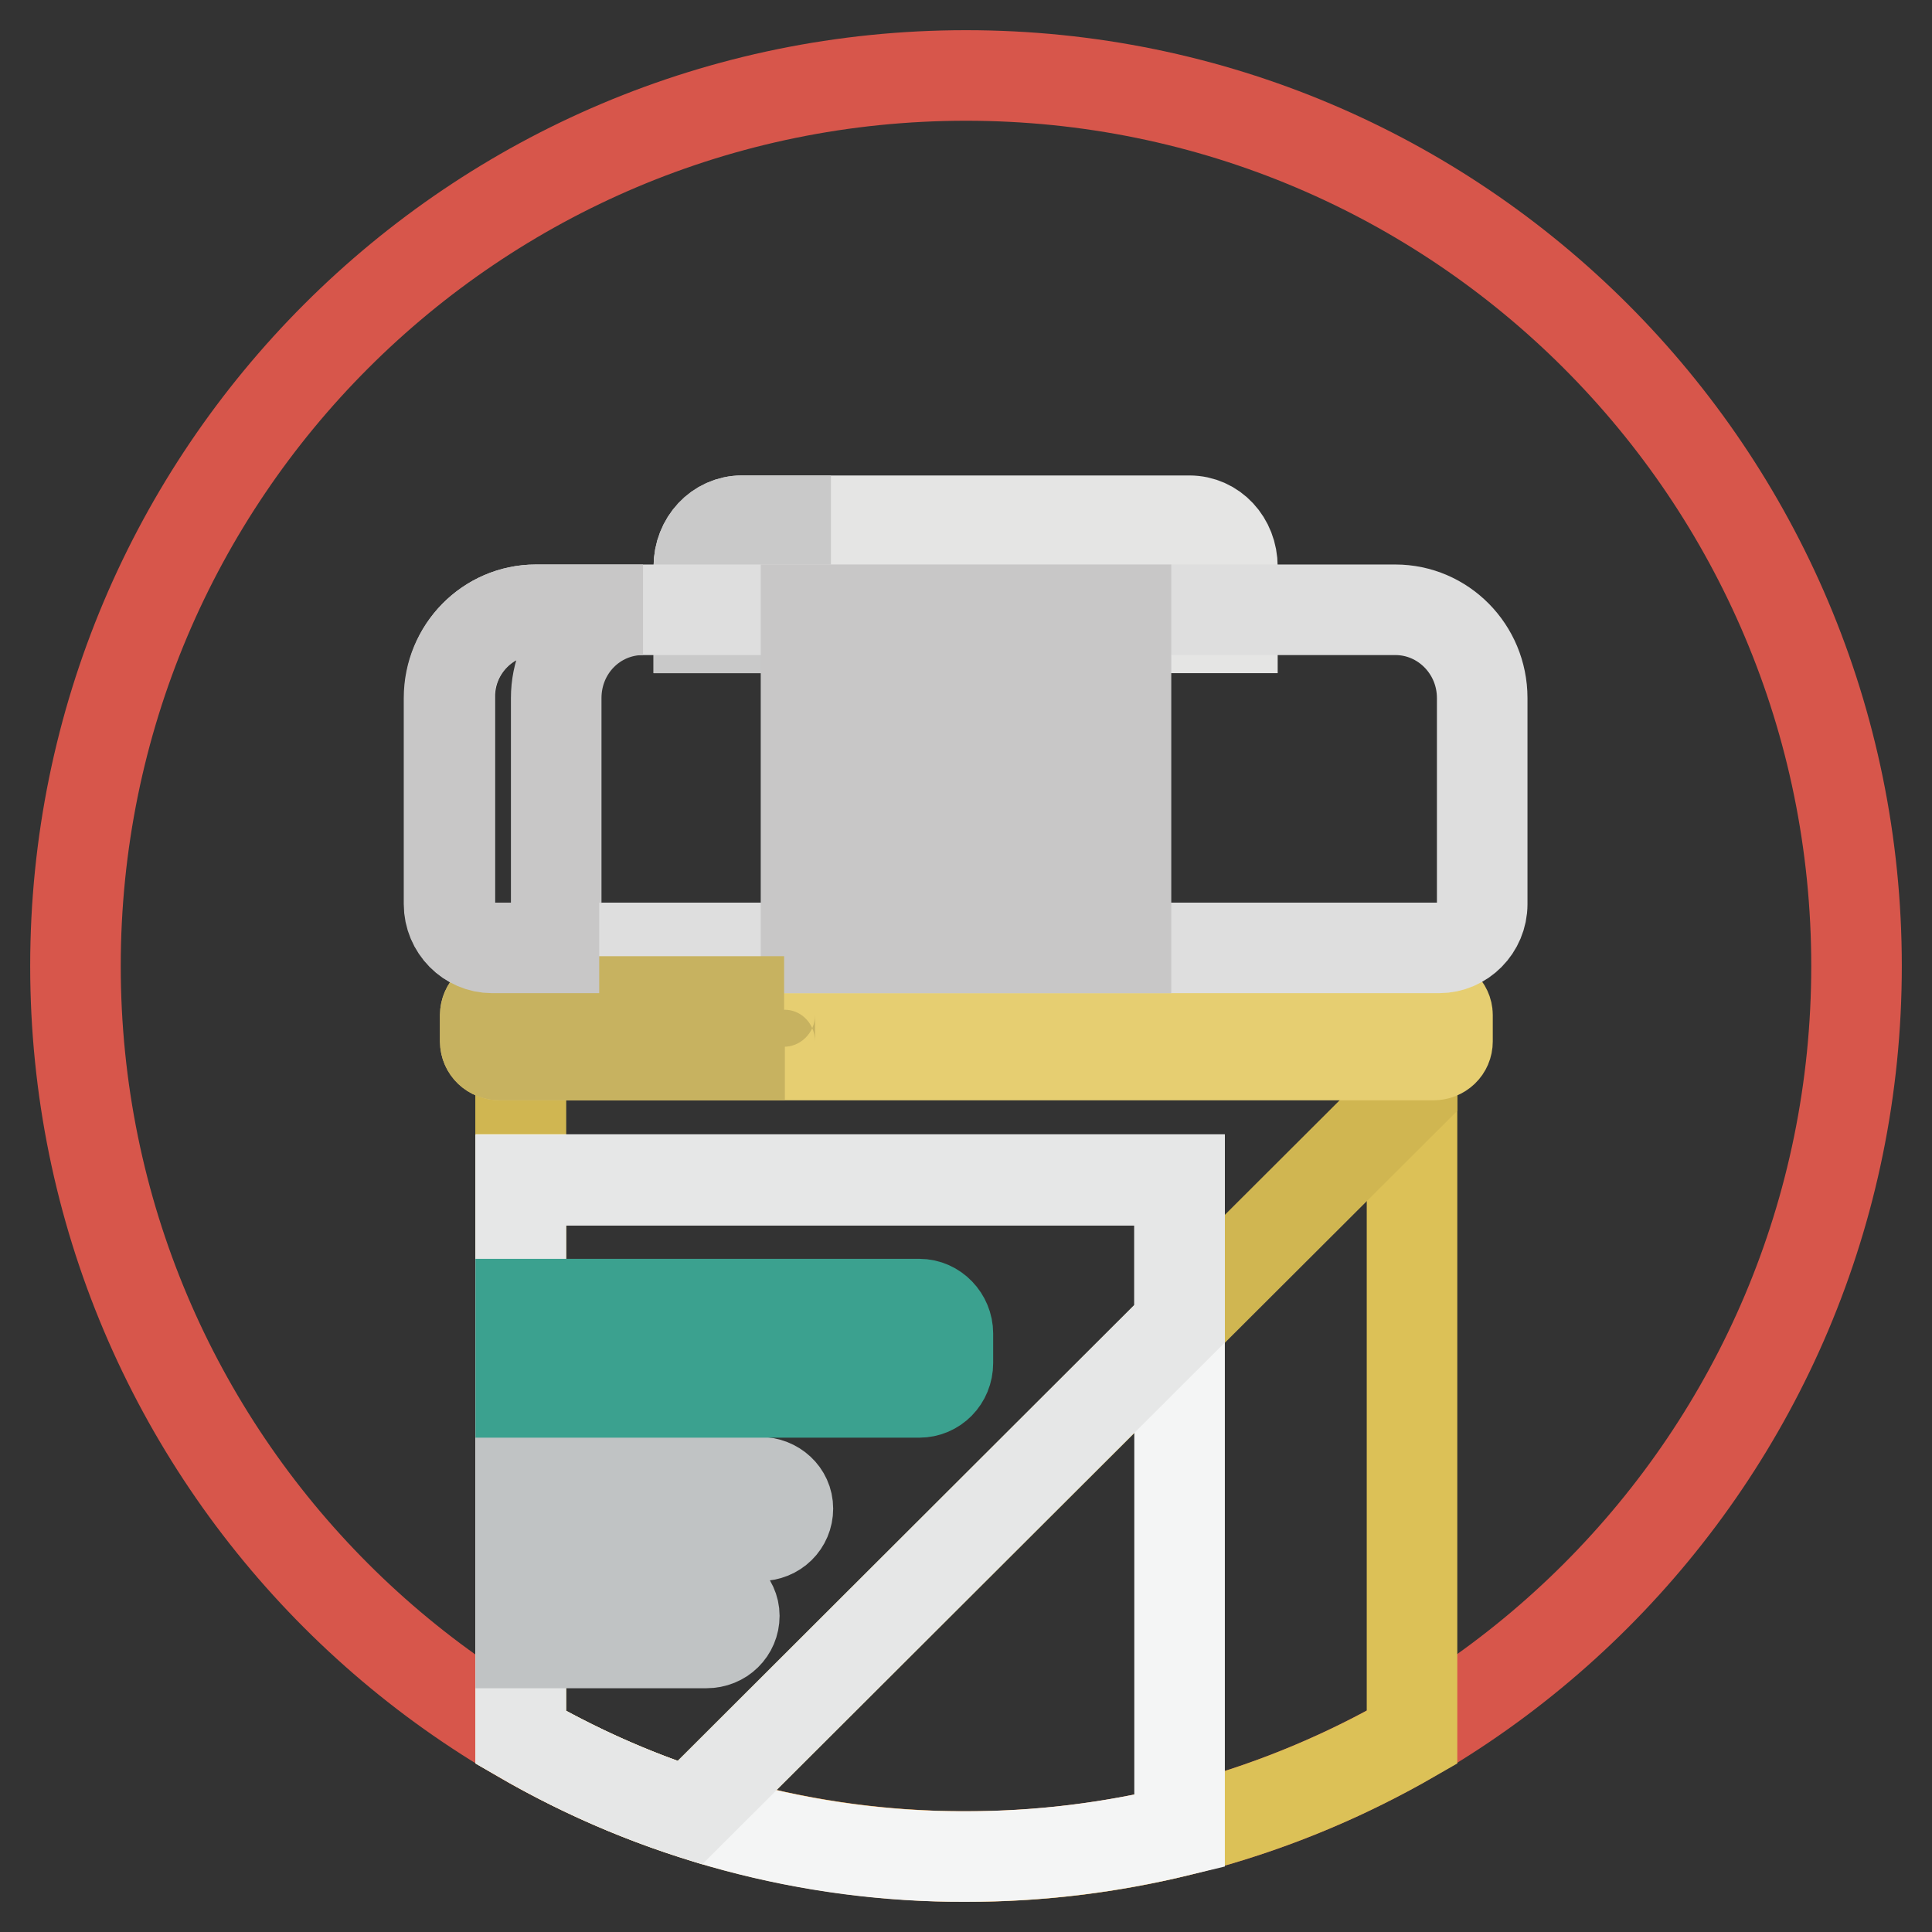<?xml version="1.0" encoding="utf-8"?>
<!-- Svg Vector Icons : http://www.onlinewebfonts.com/icon -->
<!DOCTYPE svg PUBLIC "-//W3C//DTD SVG 1.1//EN" "http://www.w3.org/Graphics/SVG/1.1/DTD/svg11.dtd">
<svg version="1.1" xmlns="http://www.w3.org/2000/svg" xmlns:xlink="http://www.w3.org/1999/xlink" x="0px" y="0px" viewBox="0 0 256 256" enable-background="new 0 0 256 256" xml:space="preserve">
<rect x="0" y="0" width="256" height="256" fill="#333333" stroke="none"/>
<g> <path stroke-width="12" fill-opacity="0" stroke="#d7564b"  d="M128,10c65.2,0,118,52.8,118,118s-52.8,118-118,118S10,193.2,10,128S62.8,10,128,10z"/> <path stroke-width="12" fill-opacity="0" stroke="#dcc157"  d="M69,230.2c17.7,10.3,37.8,15.7,58.3,15.8h1.5c21.2-0.1,41.1-5.9,58.3-15.8V125.6H69V230.2L69,230.2z"/> <path stroke-width="12" fill-opacity="0" stroke="#d0b651"  d="M69,230.2c7.1,4.1,14.6,7.5,22.4,10l95.7-95.5v-19H69V230.2z"/> <path stroke-width="12" fill-opacity="0" stroke="#f4f5f5"  d="M69,230.2c17.9,10.4,38.3,15.9,59,15.8c9.8,0,19.2-1.2,28.3-3.4v-86.3H69V230.2L69,230.2z"/> <path stroke-width="12" fill-opacity="0" stroke="#e6e7e7"  d="M69,230.2c7.1,4.1,14.6,7.5,22.4,10l64.9-64.8v-19H69V230.2L69,230.2z"/> <path stroke-width="12" fill-opacity="0" stroke="#c0c3c4"  d="M100.7,196.4H69v7.1h31.7c2.1,0,3.7-1.6,3.7-3.6S102.7,196.4,100.7,196.4z M93.6,210.6H69v7.1h24.6 c2.1,0,3.7-1.6,3.7-3.6C97.3,212.2,95.6,210.6,93.6,210.6z"/> <path stroke-width="12" fill-opacity="0" stroke="#3ba18f"  d="M69,172.8h52.8c2.1,0,3.8,1.8,3.8,3.9v3.9c0,2.2-1.7,3.9-3.8,3.9H69V172.8z"/> <path stroke-width="12" fill-opacity="0" stroke="#e6ce71"  d="M66.2,132.7h123.7c1,0,1.9,0.8,1.9,1.8v3.5c0,1-0.8,1.8-1.9,1.8H66.2c-1,0-1.9-0.8-1.9-1.8v-3.5 C64.3,133.5,65.1,132.7,66.2,132.7z"/> <path stroke-width="12" fill-opacity="0" stroke="#e5e5e4"  d="M98.3,69h59.3c3.2,0,5.7,2.7,5.7,6.1v8.1H92.6v-8.1C92.6,71.7,95.2,69,98.3,69z"/> <path stroke-width="12" fill-opacity="0" stroke="#c9c9c9"  d="M110.1,69H98.3c-3.2,0-5.7,2.7-5.7,6.1v8.1h11.8v-8.1C104.4,71.7,107,69,110.1,69z"/> <path stroke-width="12" fill-opacity="0" stroke="#dedede"  d="M71,80.8h113.9c6.3,0,11.5,5.2,11.5,11.7v27.3c0,3.2-2.6,5.8-5.7,5.8H65.3c-3.2,0-5.7-2.6-5.7-5.8V92.5 C59.5,86,64.7,80.8,71,80.8z"/> <path stroke-width="12" fill-opacity="0" stroke="#c8c7c7"  d="M106.8,125.6h4.7V80.8h-4.7V125.6z M116.2,125.6h4.7V80.8h-4.7V125.6z M125.6,125.6h4.7V80.8h-4.7V125.6z  M135.1,125.6h4.7V80.8h-4.7V125.6z M144.5,80.8v44.8h4.7V80.8H144.5z"/> <path stroke-width="12" fill-opacity="0" stroke="#c7b260"  d="M102,138v-3.5c0-1,0.8-1.8,1.9-1.8H66.2c-1,0-1.9,0.8-1.9,1.8v3.5c0,1,0.8,1.8,1.9,1.8h37.8 C102.9,139.8,102,139,102,138z"/> <path stroke-width="12" fill-opacity="0" stroke="#c8c7c7"  d="M73.7,119.8V92.5c0-6.5,5.1-11.7,11.5-11.7H71c-6.3,0-11.5,5.2-11.5,11.7v27.3c0,3.2,2.6,5.8,5.7,5.8h14.2 C76.3,125.6,73.7,123,73.7,119.8z"/></g>
</svg>